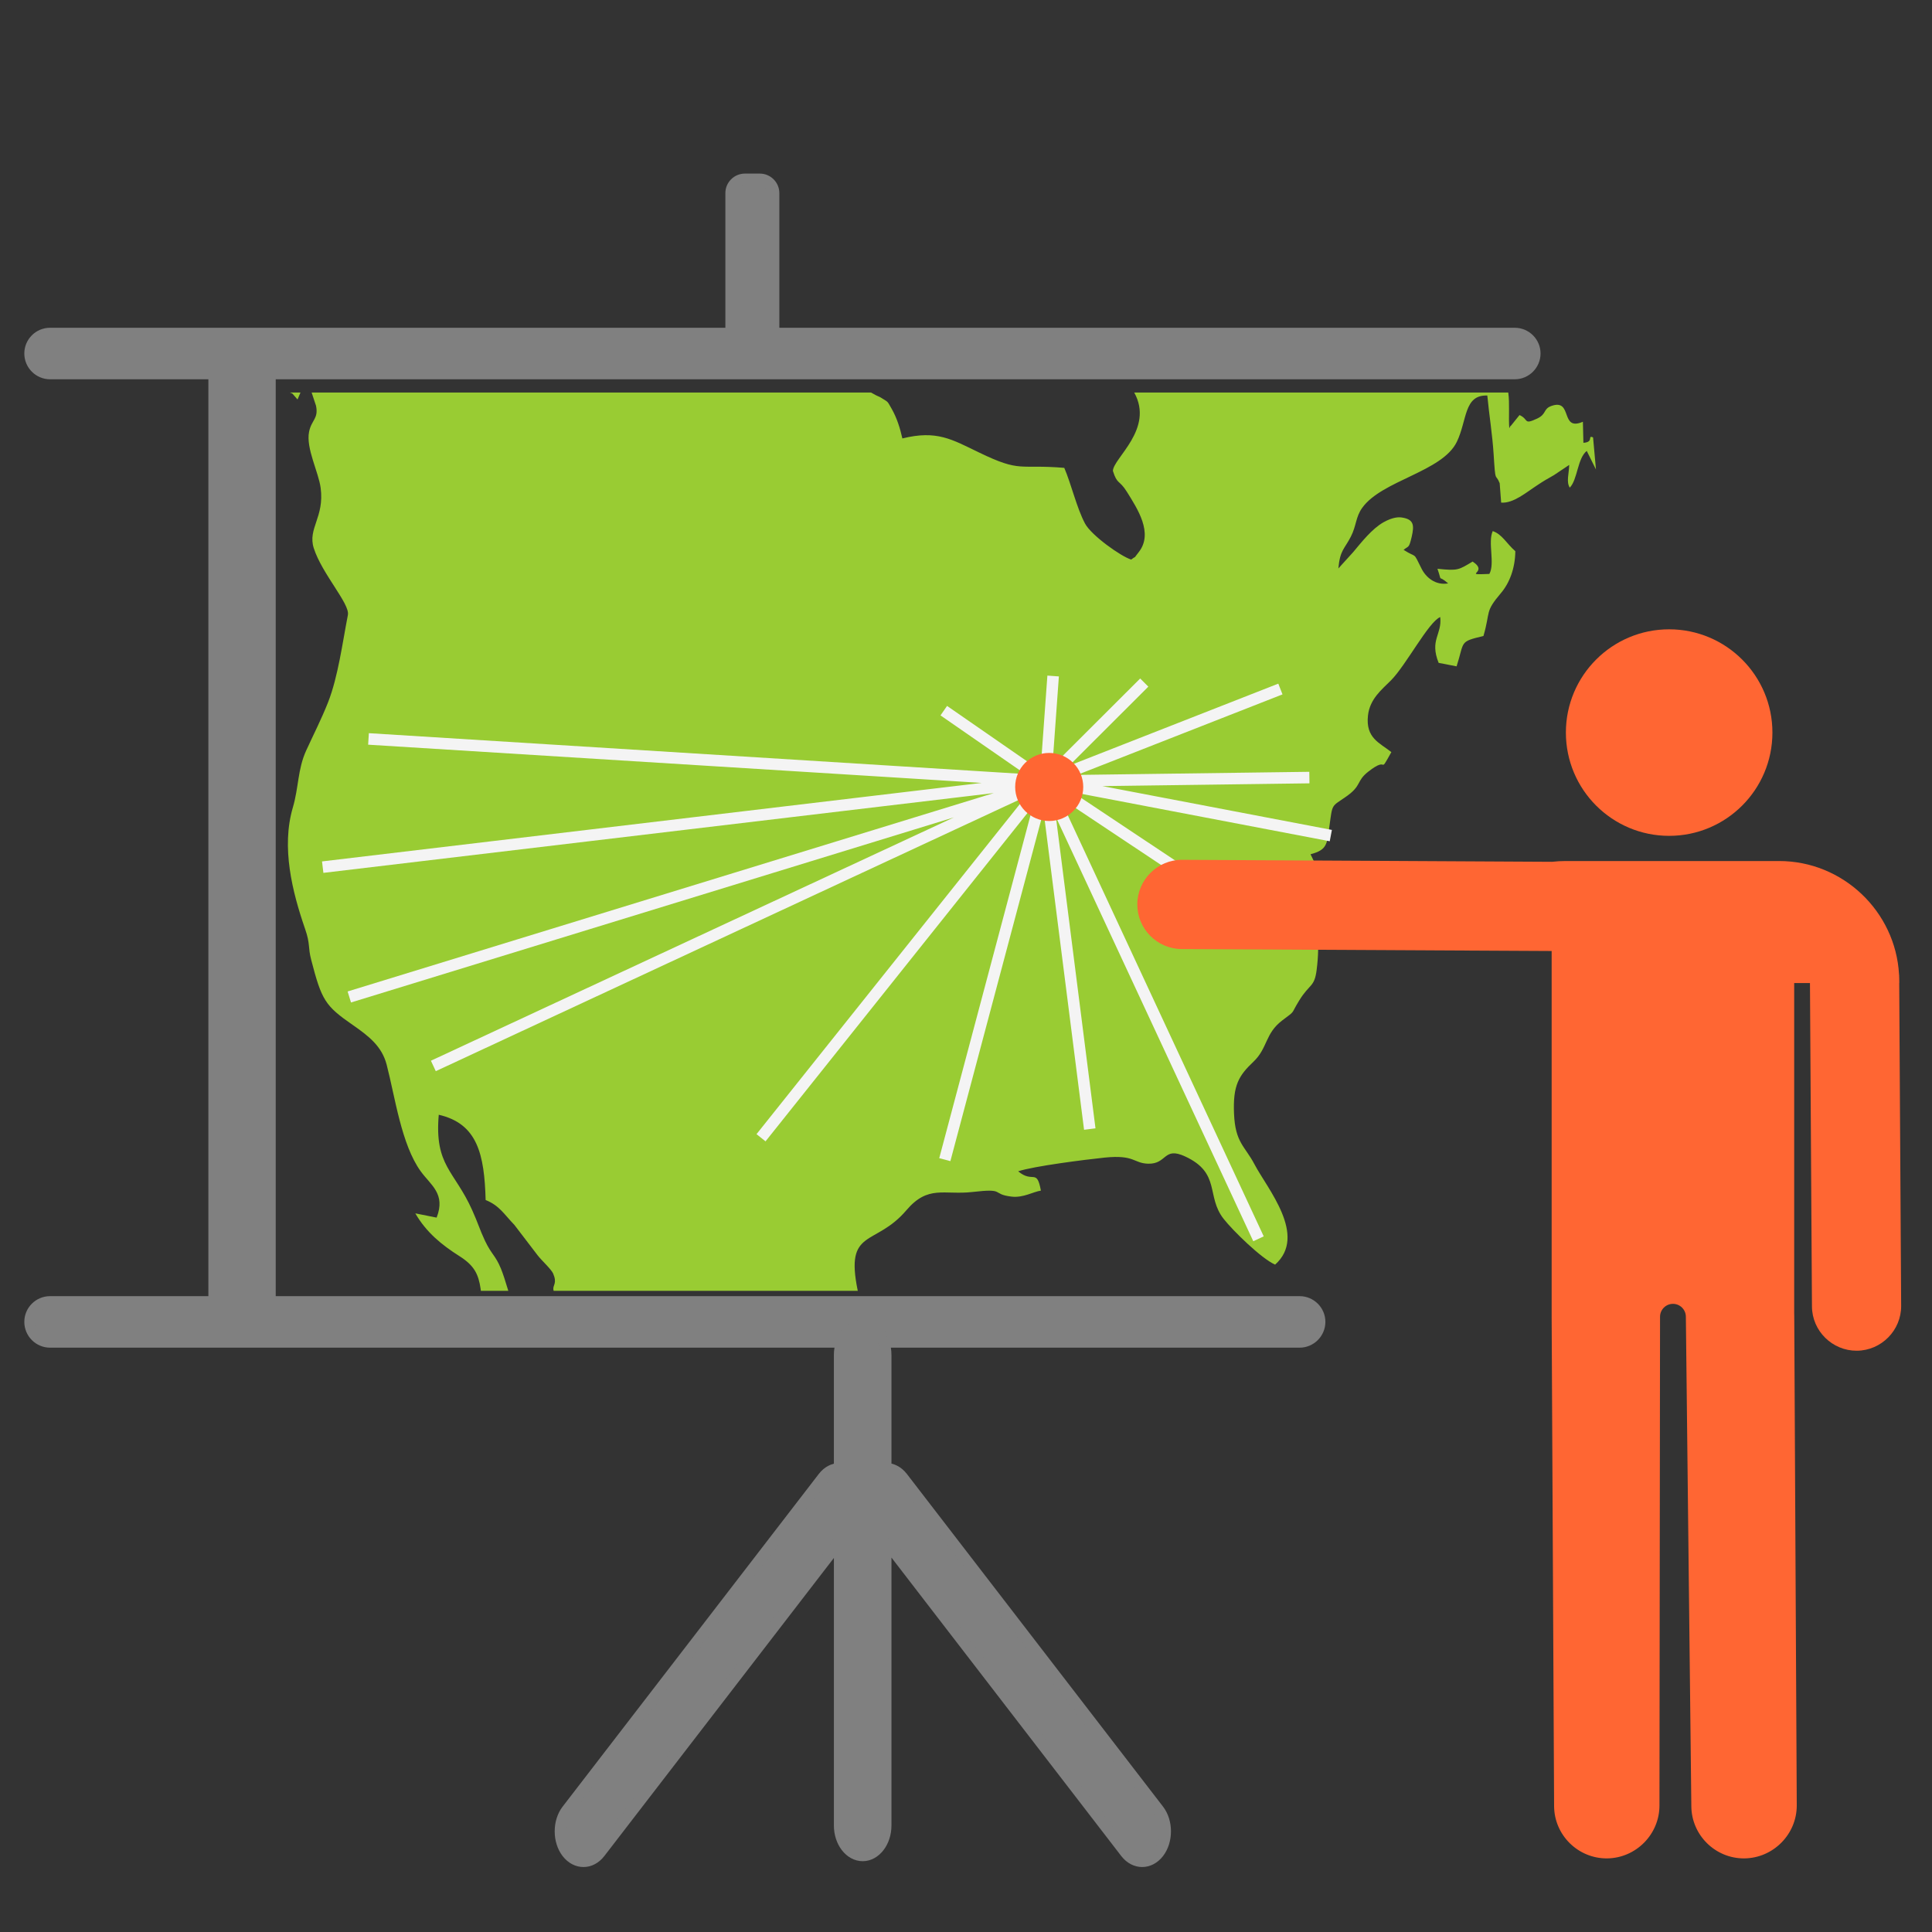 <?xml version="1.0" encoding="UTF-8"?>
<svg xmlns="http://www.w3.org/2000/svg" xml:space="preserve" width="300" height="300" style="shape-rendering:geometricPrecision;text-rendering:geometricPrecision;image-rendering:optimizeQuality;fill-rule:evenodd;clip-rule:evenodd">
  <rect width="100%" height="100%" fill="#333333" stroke="none"/>
  <defs>
    <style>.str0,.str1{stroke:gray;stroke-width:1.79;stroke-miterlimit:2.613}.str1{stroke:#f4f4f4}.fil0{fill:none}.fil1{fill:gray}.fil3{fill:#f63}</style>
  </defs>
  <g id="Layer_x0020_1">
    <path class="fil0" d="M0 0h300v300H0z"></path>
    <path class="fil1 str0" d="M7.77 51.79h105.76V29.98c0-1.17.96-2.13 2.13-2.13h2.33c1.17 0 2.13.96 2.13 2.13v21.81h115.09c1.71 0 3.11 1.39 3.11 3.1 0 1.71-1.4 3.11-3.11 3.11H7.77c-1.71 0-3.1-1.4-3.1-3.11s1.39-3.1 3.1-3.1zm25.48 6.24h8.67v144.13H201.8c1.71 0 3.11 1.39 3.11 3.1 0 1.71-1.4 3.11-3.11 3.11H7.77c-1.71 0-3.1-1.4-3.1-3.11s1.39-3.1 3.1-3.1h25.48V58.03z"></path>
    <path class="fil1 str0" d="M130.38 283.46v-44.17l-37.25 48.37c-1.39 1.81-3.67 1.81-5.06 0-1.39-1.81-1.39-4.77 0-6.58l39.78-51.66c.69-.9 1.61-1.35 2.53-1.36V210.4c0-2.56 1.61-4.65 3.58-4.65 1.96 0 3.57 2.09 3.57 4.65v17.66c.93-.01 1.87.44 2.58 1.36l39.78 51.66c1.39 1.81 1.39 4.77 0 6.58-1.4 1.81-3.67 1.81-5.07 0l-37.29-48.43v44.23c0 2.56-1.61 4.65-3.57 4.65-1.97 0-3.58-2.09-3.58-4.65z"></path>
    <path d="M45.01 60.95c.59.27.13-.11 1.19 1.08l.46-1.08h-1.65zm3.38 0c.34 1.02.67 2.01.68 2.05.42 2.03-.72 2.21-1.08 4.06-.5 2.56 1.48 6.24 1.8 8.7.61 4.57-2.04 6.29-1.07 9.35 1.27 3.99 5.64 8.66 5.3 10.38-.84 4.3-1.51 9.55-3.07 13.54-1.05 2.66-2.23 4.94-3.41 7.52-1.33 2.92-1.14 5.68-2.07 8.85-1.81 6.17-.1 13.05 1.91 18.86.82 2.36.42 2.78.94 4.77 1.63 6.3 2.16 7.15 6.46 10.13 2.52 1.75 4.52 3.32 5.26 6.16 1.31 5.03 2.28 12.4 5.29 16.56 1.57 2.17 3.91 3.49 2.47 7.19l-3.31-.66c1.71 2.95 4.07 4.88 6.88 6.66 2.28 1.45 2.93 2.79 3.26 5.05l.04.32h4.26l-.09-.29c-.36-1.19-.71-2.32-1.06-3.17-.87-2.1-1.43-2.13-2.47-4.31-.82-1.74-1.08-2.75-1.99-4.76-2.76-6.16-5.88-6.88-5.19-14.81 6.02 1.38 7.08 6.14 7.28 13.24 2.15.87 2.81 2.15 4.46 3.86l3.61 4.72c.61.8 2.11 2.15 2.41 2.83.65 1.5-.02 1.76.03 2.44.01.08.02.16.05.25h47.23l-.02-.07c-2-9.73 2.71-6.73 7.56-12.44 3.39-3.98 5.82-2.33 10.28-2.84 5.22-.61 2.82.33 6.04.72 1.84.22 3.38-.76 4.57-.93-.65-3.54-1.22-1.06-3.53-3 2.43-.8 10.28-1.8 13.45-2.13 4.66-.47 4.43.88 6.73.95 2.97.08 2.35-2.7 5.74-1.13 5.6 2.59 3.22 6.18 5.99 9.7 1.44 1.84 5.88 6.18 7.99 7.1 5.07-4.51-1.23-11.81-3.2-15.57-1.49-2.84-2.99-3.35-3.18-7.86-.19-4.42.74-5.92 3.01-8.07 2.25-2.14 1.77-4.36 4.48-6.42 2.18-1.65 1.21-.79 2.63-3.09 1.63-2.65 2.36-2.02 2.71-4.75 1.15-9.21-2.35-7.66-2.64-11.21l.35-1.95c2.84 1.74.58.88 1.94 3.07 1.25-3.96 1.02-4.57-.6-7.87 2.61-.69 2.55-1.57 2.94-4.41.49-3.51.26-2.92 2.61-4.56 2.46-1.73 1.5-2.36 3.42-3.86 3.37-2.63 1.46.77 3.58-3.03-1.8-1.44-4.02-2.16-3.63-5.69.29-2.57 2.12-4 3.56-5.44 2.38-2.4 5.86-9.12 7.66-9.84.3 2.75-1.68 3.51-.25 7.11l2.79.54c1.26-3.89.33-3.8 4.17-4.71 1.13-3.9.17-3.67 2.72-6.67 1.33-1.57 2.2-3.84 2.23-6.5-1.35-1.17-2.05-2.64-3.51-3.12-.79 1.76.38 5.01-.52 6.65-4.51.19.1-.15-2.6-1.92-2.18 1.3-2.27 1.46-5.46 1.12.83 2.42-.12.73 1.66 2.27-1.97.35-3.47-.95-4.13-2.29-1.39-2.79-.63-1.53-2.79-2.92.79-.65.83-.19 1.26-2.03.4-1.75.37-2.71-1.53-2.99-.46-.07-1.37-.09-2.85.74-1.78 1-3.43 3.11-4.72 4.65l-2.29 2.52c.26-2.87.93-2.97 1.94-4.94.88-1.72.73-3.04 1.77-4.48 3.07-4.28 12.43-5.57 14.69-10.25 1.62-3.37 1.08-7.32 4.73-7.18.29 3.06.79 6.07.98 9.11.3 4.78.26 2.8.94 4.5l.23 3.02c1.91.13 3.86-1.57 5.6-2.7 1.05-.7 1.4-.89 2.61-1.58l2.36-1.58c-.05 1.41-.48 2.63.08 3.53 1.22-1.22 1.18-4.54 2.64-5.7l1.43 2.88-.45-4.98c-.95-.39.21.73-1.5.84l-.08-3.27c-3.59 1.56-1.52-3.63-4.87-2.46-1.34.47-.71 1.25-2.24 1.97-2.17 1.01-1.24.12-2.73-.55l-1.35 1.68c-.04-.09-.15.24-.24.35-.13-1.65.08-3.88-.16-5.53h-58.08c3.14 5.65-3.26 10.2-3.31 12.17.68 2.18.98 1.33 2.18 3.26 1.6 2.58 4.17 6.41 1.82 9.37-1.01 1.27-.12.35-1.16 1.14-1.64-.51-6.19-3.77-7.16-5.58-1.28-2.38-2.15-6.15-3.23-8.66-7.13-.6-6.65.8-13.26-2.4-4.21-2.03-6.54-3.49-11.88-2.17-.35-1.55-.83-3.14-1.65-4.58-.75-1.31-.51-1-1.46-1.62-.5-.33-.58-.29-1.04-.53l-.72-.4H48.39z" style="fill:#9c3"></path>
    <path class="fil0 str1" d="m198.08 145.08-35.73-23.79M163.53 104.97l-1.18 16.32M146.55 110.35l15.8 10.94M57.22 114.74l105.13 6.55M50.11 134.65l112.24-13.36M54.24 154.81l104.55-32.1M67.29 165.52l95.06-44.23M118.17 176.67l44.18-55.38M146.71 180.07l15.64-58.78M169.22 175.32l-6.87-54.03M195.42 192.36l-33.07-71.07M206.65 129.75l-44.3-8.46M203.32 120.74l-40.97.55M198.82 106.99l-36.47 14.3M177.68 105.99l-15.33 15.3"></path>
    <circle class="fil3" cx="162.92" cy="122.2" r="4.39" style="stroke:#f63;stroke-width:1.79;stroke-miterlimit:2.613"></circle>
    <path class="fil3" d="M240.94 152.65v51.82l.38 75.98c.02 4.5 3.72 8.15 8.22 8.12 4.5-.04 8.16-3.75 8.14-8.25l.09-75.85c0-1.11.9-2.01 2.01-2.01 1.1 0 2 .9 2 2.01l.85 75.98c.02 4.5 3.72 8.15 8.22 8.12 4.5-.04 8.17-3.75 8.15-8.25l-.39-75.98-.01-.42v-51.27h2.45l.31 50.21c.02 3.81 3.16 6.9 6.97 6.88 3.81-.03 6.91-3.17 6.88-6.98l-.3-50.11h.01v-.3l-.01-.48v-.05l-.01-.18v-.18l-.01-.06-.01-.11c-.55-9.77-8.72-17.59-18.62-17.59h-33.13c-.72 0-1.42.04-2.12.12h-.08l-57.37-.31c-3.81-.02-6.94 3.09-6.96 6.9-.02 3.81 3.08 6.94 6.89 6.96l57.36.3h.09v4.98zm18.24-54.93c8.86 0 16.04 7.18 16.04 16.03 0 8.86-7.18 16.04-16.04 16.04-8.85 0-16.03-7.18-16.03-16.04 0-8.85 7.18-16.03 16.03-16.03z"></path>
  </g>
</svg>
